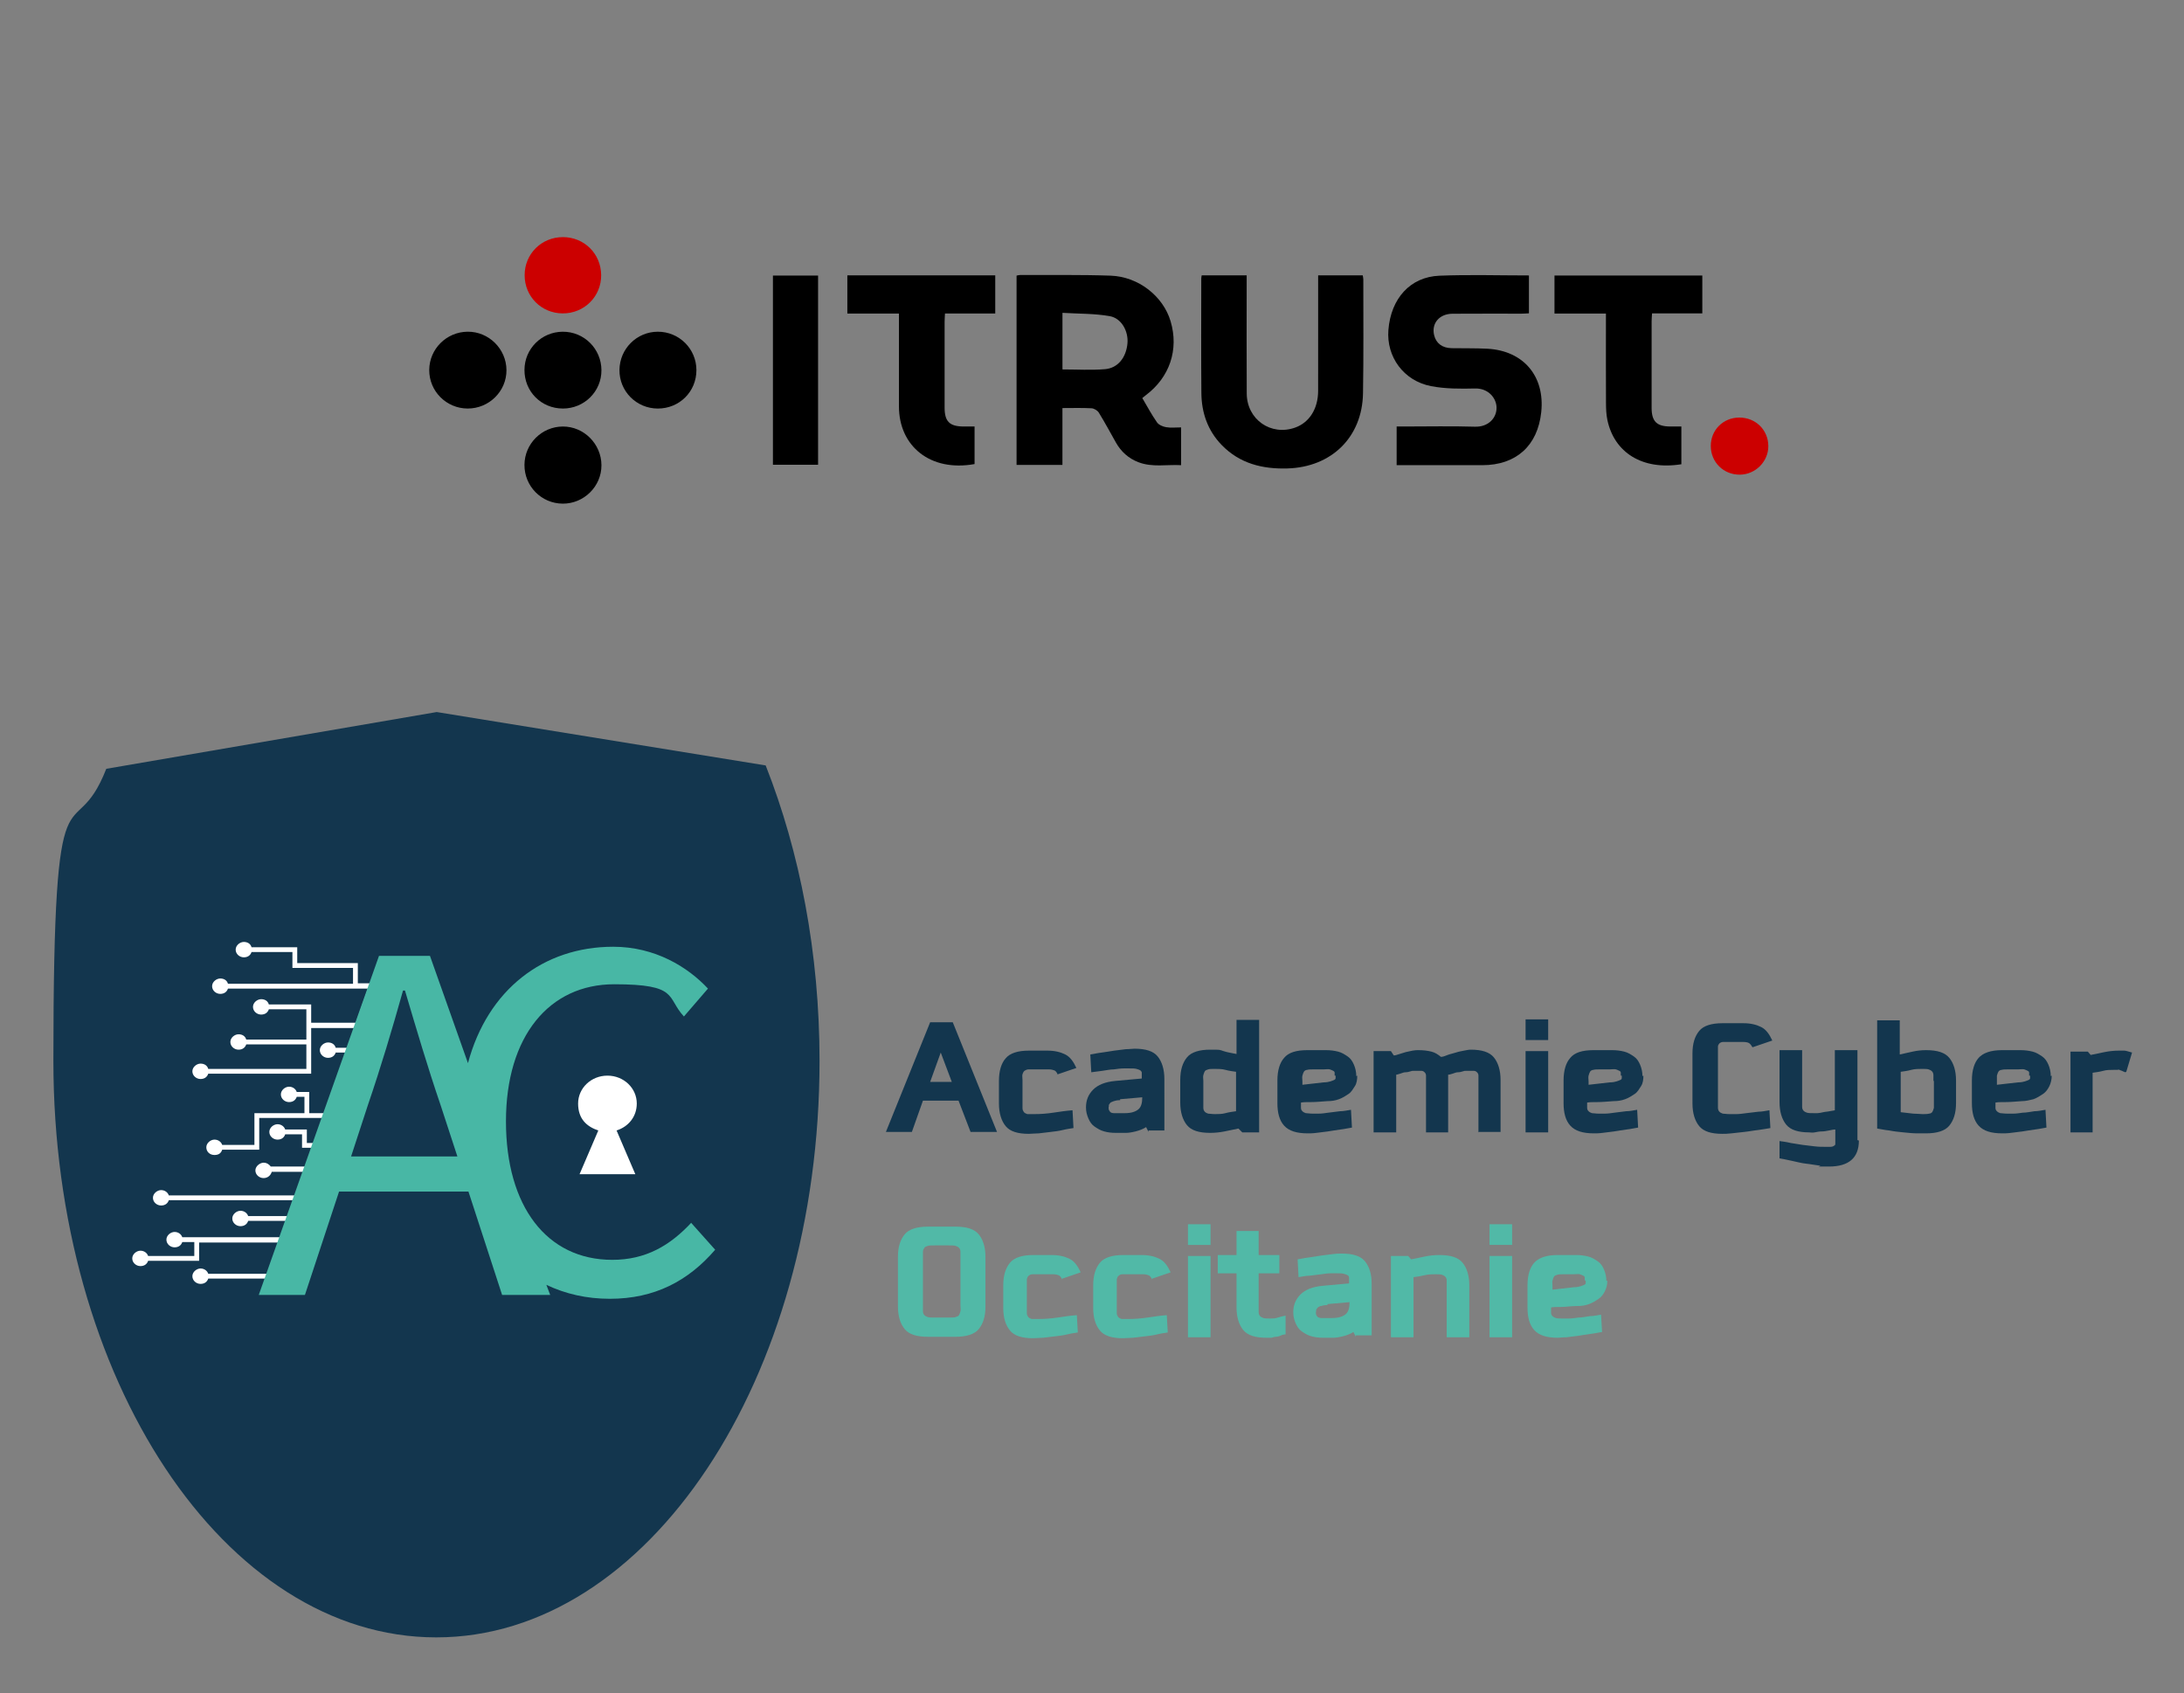 <?xml version="1.0" encoding="UTF-8" standalone="no"?>
<svg
   id="Logo_1"
   version="1.1"
   viewBox="0 0 454.1 352.1"
   sodipodi:docname="logo.svg"
   xml:space="preserve"
   inkscape:version="1.4 (e7c3feb100, 2024-10-09)"
   xmlns:inkscape="http://www.inkscape.org/namespaces/inkscape"
   xmlns:sodipodi="http://sodipodi.sourceforge.net/DTD/sodipodi-0.dtd"
   xmlns="http://www.w3.org/2000/svg"
   xmlns:svg="http://www.w3.org/2000/svg"><rect x="0" y="0" width="454.1" height="352.1" fill="#808080" stroke="none"/><sodipodi:namedview
     id="namedview26"
     pagecolor="#ffffff"
     bordercolor="#000000"
     borderopacity="0.25"
     inkscape:showpageshadow="2"
     inkscape:pageopacity="0.0"
     inkscape:pagecheckerboard="true"
     inkscape:deskcolor="#d1d1d1"
     inkscape:zoom="2.1301961"
     inkscape:cx="131.67802"
     inkscape:cy="167.35548"
     inkscape:window-width="1920"
     inkscape:window-height="1052"
     inkscape:window-x="0"
     inkscape:window-y="0"
     inkscape:window-maximized="1"
     inkscape:current-layer="g27" /><!-- Generator: Adobe Illustrator 29.2.0, SVG Export Plug-In . SVG Version: 2.1.0 Build 108)  --><defs
     id="defs1"><style
       id="style1">
      .st0 {
        fill: #13364e;
      }

      .st1 {
        fill: #51b9a7;
      }

      .st2 {
        fill: #fff;
      }

      .st3 {
        fill: #48b7a5;
      }
    </style><style
       id="style1-6">
      .cls-1, .cls-2, .cls-3 {
        stroke-width: 0px;
      }

      .cls-1 {
	fill: #fff;
      }

      .cls-2 {
        fill: #c00;
      }

      .cls-3 {
        fill: #c00;
      }
    </style></defs><g
     id="g27"
     inkscape:label="ACO"
     transform="translate(0,67.053)"><path
       class="st0"
       d="m 201.8,168.3 -2.5,-6.5 h -7.4 l -2.3,6.5 h -5.4 l 9.2,-22.8 h 4.7 l 9.2,22.8 h -5.4 z m -6.2,-16.5 -2.2,6.1 h 4.5 z"
       id="path1" /><path
       class="st0"
       d="m 219.9,156.3 c -0.2,-0.4 -0.4,-0.7 -0.7,-0.8 -0.3,-0.1 -0.6,-0.2 -1.1,-0.2 h -3 c -0.5,0 -0.9,0 -1.3,0 -0.3,0 -0.6,0.2 -0.8,0.3 -0.2,0.2 -0.3,0.4 -0.4,0.7 -0.1,0.3 0,0.7 0,1.2 v 4.6 c 0,0.5 0,0.9 0,1.3 0,0.4 0.2,0.6 0.3,0.8 0.2,0.2 0.4,0.3 0.7,0.4 0.3,0 0.8,0 1.4,0 1.4,0 2.7,-0.1 4,-0.3 1.3,-0.2 2.7,-0.4 4,-0.5 l 0.2,3.7 c -0.6,0.1 -1.4,0.2 -2.2,0.4 -0.8,0.2 -1.6,0.3 -2.5,0.4 -0.8,0.1 -1.7,0.2 -2.5,0.3 -0.8,0 -1.5,0.1 -2.1,0.1 -2.3,0 -3.9,-0.5 -4.8,-1.6 -0.9,-1.1 -1.4,-2.7 -1.4,-4.7 v -4.7 c 0,-2.1 0.5,-3.7 1.4,-4.7 0.9,-1.1 2.6,-1.6 4.8,-1.6 h 3.9 c 1.5,0 2.7,0.3 3.7,0.8 1,0.5 1.7,1.5 2.3,2.8 l -4.1,1.4 v 0 z"
       id="path2" /><path
       class="st0"
       d="m 238.8,168.3 -0.5,-1 c -0.6,0.4 -1.4,0.7 -2.2,0.9 -0.8,0.2 -1.5,0.3 -2,0.3 H 232 c -0.9,0 -1.7,-0.1 -2.4,-0.3 -0.8,-0.2 -1.4,-0.6 -2,-1 -0.6,-0.4 -1,-1 -1.3,-1.7 -0.3,-0.7 -0.5,-1.4 -0.5,-2.3 0,-1.5 0.5,-2.7 1.5,-3.7 1,-1 2.5,-1.6 4.6,-1.8 l 5.5,-0.5 v -0.6 c 0,-0.2 0,-0.4 0,-0.6 0,-0.2 -0.1,-0.3 -0.3,-0.5 -0.2,-0.1 -0.4,-0.2 -0.8,-0.3 -0.4,-0.1 -0.8,-0.1 -1.4,-0.1 -0.6,0 -0.7,0 -1.3,0 -0.6,0 -1.3,0.1 -2,0.2 -0.8,0 -1.6,0.2 -2.4,0.3 -0.8,0.1 -1.6,0.2 -2.3,0.3 l -0.2,-3.7 c 0.7,-0.1 1.5,-0.3 2.4,-0.4 0.9,-0.1 1.8,-0.3 2.6,-0.4 0.9,-0.1 1.7,-0.2 2.4,-0.3 0.8,0 1.3,-0.1 1.8,-0.1 2.3,0 3.9,0.5 4.8,1.6 0.9,1.1 1.4,2.7 1.4,4.7 V 168 h -3.3 z m -5.9,-6.6 c -0.6,0 -1,0.1 -1.3,0.2 -0.3,0.1 -0.5,0.2 -0.7,0.3 -0.1,0.1 -0.2,0.3 -0.3,0.4 -0.1,0.1 0,0.4 -0.1,0.6 0,0.2 0,0.4 0.1,0.6 0.1,0.2 0.2,0.3 0.3,0.4 0.1,0.1 0.4,0.2 0.7,0.2 0.3,0 0.7,0 1.3,0 h 1 c 1.3,0 2.2,-0.3 2.8,-0.8 0.6,-0.5 0.8,-1.4 0.8,-2.5 l -4.6,0.4 v 0 z"
       id="path3" /><path
       class="st0"
       d="m 258.2,168.3 -0.7,-0.7 c -1,0.2 -1.9,0.4 -2.9,0.6 -1,0.2 -2,0.3 -3,0.3 -2.3,0 -3.9,-0.5 -4.8,-1.6 -0.9,-1.1 -1.4,-2.7 -1.4,-4.7 v -4.7 c 0,-2.1 0.5,-3.6 1.4,-4.7 0.9,-1.1 2.6,-1.6 4.8,-1.6 2.2,0 1.9,0 2.8,0.3 0.9,0.3 1.8,0.4 2.7,0.6 V 145 h 4.7 v 23.4 h -3.5 z M 257,155.8 c -0.7,-0.1 -1.5,-0.2 -2.2,-0.4 -0.7,-0.2 -1.5,-0.2 -2.2,-0.2 -0.7,0 -1.1,0 -1.4,0.1 -0.3,0.1 -0.6,0.2 -0.7,0.4 -0.1,0.2 -0.2,0.4 -0.3,0.8 -0.1,0.4 0,0.7 0,1.2 v 4.4 c 0,0.5 0,0.9 0,1.2 0,0.3 0.1,0.6 0.3,0.8 0.2,0.2 0.4,0.3 0.7,0.4 0.3,0 0.8,0.1 1.4,0.1 0.6,0 1.5,0 2.2,-0.2 0.7,-0.2 1.5,-0.3 2.2,-0.4 v -8.2 z"
       id="path4" /><path
       class="st0"
       d="m 282.2,156.6 c 0,0.8 -0.1,1.6 -0.5,2.2 -0.4,0.6 -0.7,1.2 -1.3,1.6 -0.6,0.4 -1.2,0.8 -2,1.1 -0.8,0.3 -1.6,0.4 -2.4,0.4 -1.3,0.1 -2.5,0.2 -3.4,0.2 -0.9,0 -1.6,0 -2.1,0.1 0,0.4 0,0.8 0,1.1 0,0.3 0.1,0.5 0.3,0.7 0.2,0.2 0.4,0.3 0.7,0.4 0.3,0 0.8,0.1 1.4,0.1 0.6,0 0.7,0 1.3,0 0.6,0 1.3,-0.1 2,-0.2 0.7,-0.1 1.6,-0.2 2.4,-0.3 0.8,0 1.6,-0.2 2.3,-0.3 l 0.2,3.7 c -0.7,0.1 -1.5,0.3 -2.4,0.4 -0.9,0.1 -1.8,0.3 -2.6,0.4 -0.9,0.1 -1.7,0.2 -2.4,0.3 -0.7,0.1 -1.4,0.1 -1.8,0.1 -2.3,0 -3.9,-0.5 -4.9,-1.6 -1,-1.1 -1.4,-2.7 -1.4,-4.7 v -4.7 c 0,-2.1 0.5,-3.7 1.4,-4.7 0.9,-1.1 2.5,-1.6 4.8,-1.6 h 3.9 c 0.9,0 1.7,0.1 2.5,0.3 0.8,0.2 1.4,0.6 2,1 0.6,0.4 1,1 1.3,1.7 0.3,0.7 0.5,1.5 0.5,2.4 v 0 z m -4.7,0 c 0,-0.2 0,-0.4 0,-0.6 0,-0.2 -0.1,-0.3 -0.3,-0.4 -0.2,-0.1 -0.4,-0.2 -0.7,-0.3 -0.3,-0.1 -0.8,0 -1.3,0 h -2 c -0.6,0 -1.1,0 -1.4,0.1 -0.3,0 -0.6,0.2 -0.7,0.4 -0.1,0.2 -0.2,0.4 -0.3,0.8 -0.1,0.4 0,0.7 0,1.2 v 0.7 l 4.4,-0.5 c 0.6,0 1.1,-0.1 1.4,-0.2 0.3,-0.1 0.6,-0.2 0.8,-0.3 0.2,-0.1 0.3,-0.2 0.3,-0.4 0,-0.1 0,-0.3 0,-0.5 v 0 z"
       id="path5" /><path
       class="st0"
       d="m 307.4,168.4 v -10.7 c 0,-0.4 0,-0.8 0,-1.1 0,-0.3 -0.1,-0.5 -0.3,-0.7 -0.2,-0.2 -0.4,-0.3 -0.7,-0.3 -0.3,0 -0.8,0 -1.4,0 -0.6,0 -0.5,0 -0.8,0.1 -0.3,0.1 -0.7,0.2 -1.1,0.2 -0.4,0 -0.7,0.2 -1.1,0.3 -0.4,0.1 -0.6,0.2 -0.9,0.2 v 12 h -4.6 v -10.7 c 0,-0.4 0,-0.8 0,-1.1 0,-0.3 -0.1,-0.5 -0.3,-0.7 -0.2,-0.2 -0.4,-0.3 -0.7,-0.3 -0.3,0 -0.8,0 -1.4,0 -0.6,0 -0.5,0 -0.8,0.1 -0.3,0.1 -0.7,0.2 -1.1,0.2 -0.4,0 -0.7,0.2 -1.1,0.3 -0.4,0.1 -0.6,0.2 -0.8,0.2 v 12 h -4.7 v -16.9 h 3.6 l 0.6,0.9 c 0.4,0 0.8,-0.2 1.2,-0.3 0.4,-0.1 0.9,-0.3 1.3,-0.4 0.4,-0.1 0.9,-0.2 1.4,-0.3 0.5,-0.1 0.9,-0.1 1.2,-0.1 1,0 1.9,0.1 2.7,0.3 0.8,0.2 1.4,0.6 2,1.1 0.4,0 0.9,-0.2 1.4,-0.4 0.5,-0.2 1.1,-0.3 1.7,-0.5 0.6,-0.2 1.2,-0.3 1.7,-0.4 0.5,-0.1 1,-0.2 1.4,-0.2 2.3,0 3.9,0.5 4.8,1.6 0.9,1.1 1.4,2.7 1.4,4.7 v 10.8 h -4.7 z"
       id="path6" /><path
       class="st0"
       d="m 321.8,149.2 h -4.6 v -4.3 h 4.7 v 4.3 z m -4.6,19.2 v -16.9 h 4.7 v 16.9 z"
       id="path7" /><path
       class="st0"
       d="m 341.7,156.6 c 0,0.8 -0.1,1.6 -0.5,2.2 -0.4,0.6 -0.7,1.2 -1.3,1.6 -0.6,0.4 -1.2,0.8 -2,1.1 -0.8,0.3 -1.6,0.4 -2.4,0.4 -1.3,0.1 -2.5,0.2 -3.4,0.2 -0.9,0 -1.6,0 -2.1,0.1 0,0.4 0,0.8 0,1.1 0,0.3 0.1,0.5 0.3,0.7 0.2,0.2 0.4,0.3 0.7,0.4 0.3,0 0.8,0.1 1.4,0.1 0.6,0 0.7,0 1.3,0 0.6,0 1.3,-0.1 2,-0.2 0.7,-0.1 1.6,-0.2 2.4,-0.3 0.8,0 1.6,-0.2 2.3,-0.3 l 0.2,3.7 c -0.7,0.1 -1.5,0.3 -2.4,0.4 -0.9,0.1 -1.8,0.3 -2.6,0.4 -0.9,0.1 -1.7,0.2 -2.4,0.3 -0.7,0.1 -1.4,0.1 -1.8,0.1 -2.3,0 -3.9,-0.5 -4.9,-1.6 -1,-1.1 -1.4,-2.7 -1.4,-4.7 v -4.7 c 0,-2.1 0.5,-3.7 1.4,-4.7 0.9,-1.1 2.5,-1.6 4.8,-1.6 h 3.9 c 0.9,0 1.7,0.1 2.5,0.3 0.8,0.2 1.4,0.6 2,1 0.6,0.4 1,1 1.3,1.7 0.3,0.7 0.5,1.5 0.5,2.4 v 0 z m -4.7,0 c 0,-0.2 0,-0.4 0,-0.6 0,-0.2 -0.1,-0.3 -0.3,-0.4 -0.2,-0.1 -0.4,-0.2 -0.7,-0.3 -0.3,-0.1 -0.8,0 -1.3,0 h -2 c -0.6,0 -1.1,0 -1.4,0.1 -0.3,0 -0.6,0.2 -0.7,0.4 -0.1,0.2 -0.2,0.4 -0.3,0.8 -0.1,0.4 0,0.7 0,1.2 v 0.7 l 4.4,-0.5 c 0.6,0 1.1,-0.1 1.4,-0.2 0.3,-0.1 0.6,-0.2 0.8,-0.3 0.2,-0.1 0.3,-0.2 0.3,-0.4 0,-0.1 0,-0.3 0,-0.5 v 0 z"
       id="path8" /><path
       class="st0"
       d="m 364.3,150.6 c -0.2,-0.4 -0.5,-0.7 -0.7,-0.8 -0.2,-0.1 -0.6,-0.2 -1.1,-0.2 h -3 c -0.6,0 -1,0 -1.3,0 -0.3,0 -0.6,0.2 -0.7,0.3 -0.1,0.1 -0.3,0.4 -0.3,0.6 0,0.2 0,0.6 0,0.9 v 10.7 c 0,0.5 0,0.9 0,1.2 0,0.3 0.1,0.6 0.3,0.8 0.2,0.2 0.4,0.3 0.7,0.4 0.3,0 0.8,0.1 1.4,0.1 0.6,0 0.7,0 1.4,0 0.6,0 1.4,-0.1 2.1,-0.2 0.7,-0.1 1.6,-0.2 2.5,-0.3 0.8,0 1.6,-0.2 2.3,-0.3 l 0.2,3.7 c -0.7,0.1 -1.6,0.3 -2.5,0.4 -1,0.1 -1.9,0.3 -2.9,0.4 -1,0.1 -1.9,0.2 -2.7,0.3 -0.8,0.1 -1.4,0.1 -1.9,0.1 -2.3,0 -3.9,-0.5 -4.8,-1.6 -0.9,-1.1 -1.4,-2.7 -1.4,-4.7 V 152 c 0,-2.1 0.5,-3.6 1.4,-4.7 0.9,-1.1 2.6,-1.6 4.8,-1.6 h 4.4 c 1.5,0 2.7,0.3 3.7,0.8 1,0.5 1.7,1.5 2.3,2.8 l -4.1,1.4 v 0 z"
       id="path9" /><path
       class="st0"
       d="m 386.5,170.1 c 0,3.6 -2.1,5.4 -6.2,5.4 -4.1,0 -1.1,0 -2,-0.2 -0.9,-0.1 -1.8,-0.3 -2.8,-0.4 -1,-0.1 -2,-0.4 -3,-0.6 -1,-0.2 -1.8,-0.4 -2.5,-0.5 v -3.6 c 0.7,0.1 1.5,0.2 2.3,0.4 0.8,0.1 1.7,0.3 2.5,0.4 0.8,0.1 1.7,0.2 2.5,0.3 0.8,0.1 1.5,0.1 2,0.1 0.5,0 1,0 1.3,0 0.3,0 0.6,-0.1 0.7,-0.2 0.2,-0.1 0.3,-0.2 0.3,-0.4 0,-0.2 0,-0.3 0,-0.5 v -2.5 c -0.4,0 -0.8,0.1 -1.3,0.2 -0.5,0.1 -1,0.2 -1.5,0.2 -0.5,0 -1,0.1 -1.5,0.2 -0.5,0.1 -0.9,0 -1.1,0 -2.3,0 -3.9,-0.5 -4.8,-1.6 -0.9,-1.1 -1.4,-2.7 -1.4,-4.7 v -10.8 h 4.7 v 10.6 c 0,0.5 0,0.9 0,1.2 0,0.3 0.1,0.6 0.3,0.8 0.2,0.2 0.4,0.3 0.7,0.4 0.3,0.1 0.8,0.1 1.4,0.1 0.6,0 0.5,0 0.8,0 0.3,0 0.8,-0.1 1.2,-0.2 0.4,-0.1 0.9,-0.1 1.3,-0.2 0.4,-0.1 0.8,-0.1 1.1,-0.2 v -12.5 h 4.7 v 18.7 0 z"
       id="path10" /><path
       class="st0"
       d="m 405.3,167 c -0.9,1.1 -2.6,1.6 -4.8,1.6 -2.2,0 -1,0 -1.9,0 -0.8,0 -1.8,-0.1 -2.8,-0.2 -1,-0.1 -2,-0.2 -3,-0.4 -1,-0.1 -1.8,-0.3 -2.5,-0.4 v -22.5 h 4.7 v 7.1 c 0.9,-0.2 1.8,-0.4 2.7,-0.6 0.9,-0.2 1.8,-0.3 2.8,-0.3 2.3,0 3.9,0.5 4.8,1.6 0.9,1.1 1.4,2.7 1.4,4.7 v 4.7 c 0,2.1 -0.5,3.6 -1.4,4.7 z m -3.3,-9.3 c 0,-0.5 0,-0.9 0,-1.2 0,-0.3 -0.1,-0.6 -0.3,-0.8 -0.2,-0.2 -0.4,-0.3 -0.7,-0.4 -0.3,-0.1 -0.8,-0.1 -1.4,-0.1 -0.6,0 -1.5,0 -2.2,0.2 -0.7,0.2 -1.5,0.3 -2.2,0.4 v 8.4 c 0.9,0.1 1.8,0.2 2.6,0.3 0.8,0 1.5,0.1 1.9,0.1 0.4,0 1.1,0 1.4,-0.1 0.3,0 0.6,-0.2 0.7,-0.4 0.1,-0.2 0.2,-0.4 0.3,-0.8 0,-0.3 0,-0.7 0,-1.2 v -4.4 0 z"
       id="path11" /><path
       class="st0"
       d="m 426.6,156.6 c 0,0.8 -0.2,1.6 -0.5,2.2 -0.3,0.6 -0.7,1.2 -1.3,1.6 -0.6,0.4 -1.2,0.8 -2,1.1 -0.8,0.2 -1.6,0.4 -2.4,0.4 -1.3,0.1 -2.5,0.2 -3.4,0.2 -0.9,0 -1.6,0 -2.1,0.1 0,0.4 0,0.8 0,1.1 0,0.3 0.1,0.5 0.3,0.7 0.2,0.2 0.4,0.3 0.7,0.4 0.3,0 0.8,0.1 1.4,0.1 0.6,0 0.7,0 1.3,0 0.6,0 1.3,-0.1 2,-0.2 0.8,0 1.6,-0.2 2.4,-0.3 0.8,0 1.6,-0.2 2.3,-0.3 l 0.2,3.7 c -0.7,0.1 -1.5,0.3 -2.4,0.4 -0.9,0.1 -1.8,0.3 -2.6,0.4 -0.9,0.1 -1.7,0.2 -2.4,0.3 -0.7,0.1 -1.4,0.1 -1.8,0.1 -2.3,0 -3.9,-0.5 -4.9,-1.6 -1,-1.1 -1.4,-2.7 -1.4,-4.7 v -4.7 c 0,-2.1 0.5,-3.7 1.4,-4.7 0.9,-1 2.5,-1.6 4.8,-1.6 h 3.9 c 0.9,0 1.7,0.1 2.5,0.3 0.8,0.2 1.4,0.6 2,1 0.6,0.4 1,1 1.3,1.7 0.3,0.7 0.5,1.5 0.5,2.4 v 0 z m -4.7,0 c 0,-0.2 0,-0.4 0,-0.6 0,-0.2 -0.1,-0.3 -0.3,-0.4 -0.2,-0.1 -0.4,-0.2 -0.7,-0.3 -0.3,-0.1 -0.8,0 -1.3,0 h -2 c -0.6,0 -1.1,0 -1.4,0.1 -0.3,0 -0.6,0.2 -0.7,0.4 -0.1,0.2 -0.2,0.4 -0.3,0.8 0,0.3 0,0.7 0,1.2 v 0.7 l 4.4,-0.5 c 0.6,0 1.1,-0.1 1.4,-0.2 0.3,-0.1 0.6,-0.2 0.8,-0.3 0.2,-0.1 0.3,-0.2 0.3,-0.4 0,-0.1 0,-0.3 0,-0.5 v 0 z"
       id="path12" /><path
       class="st0"
       d="m 441.9,155.9 c -0.3,-0.1 -0.5,-0.2 -0.7,-0.3 -0.2,-0.1 -0.4,-0.1 -0.5,-0.2 -0.1,-0.1 -0.4,0 -0.5,0 -0.2,0 -0.4,0 -0.7,0 -0.7,0 -1.5,0 -2.2,0.2 -0.7,0.2 -1.5,0.3 -2.2,0.4 v 12.4 h -4.6 v -16.8 h 3.6 l 0.6,0.7 c 1,-0.2 1.9,-0.4 2.9,-0.6 1,-0.2 2,-0.3 3,-0.3 1,0 0.8,0 1.1,0 0.3,0 0.9,0.2 1.6,0.4 l -1.2,4 v 0 z"
       id="path13" /><path
       class="st1"
       d="m 203.5,209.3 c -0.9,1.1 -2.6,1.6 -4.8,1.6 h -5.8 c -2.3,0 -3.9,-0.5 -4.8,-1.6 -0.9,-1.1 -1.4,-2.7 -1.4,-4.7 v -10.3 c 0,-2.1 0.5,-3.6 1.4,-4.7 0.9,-1.1 2.6,-1.6 4.8,-1.6 h 5.8 c 2.3,0 3.9,0.5 4.8,1.6 0.9,1.1 1.4,2.7 1.4,4.7 v 10.3 c 0,2.1 -0.5,3.6 -1.4,4.7 z m -3.8,-14.9 c 0,-0.5 0,-0.9 0,-1.2 0,-0.3 -0.1,-0.6 -0.3,-0.8 -0.2,-0.2 -0.4,-0.3 -0.7,-0.4 -0.3,-0.1 -0.8,-0.1 -1.4,-0.1 h -3 c -0.6,0 -1.1,0 -1.4,0.1 -0.3,0.1 -0.6,0.2 -0.7,0.4 -0.1,0.2 -0.3,0.4 -0.3,0.8 0,0.4 0,0.7 0,1.2 v 10 c 0,0.5 0,0.9 0,1.2 0,0.3 0.1,0.6 0.3,0.8 0.2,0.2 0.4,0.3 0.7,0.4 0.3,0.1 0.8,0.1 1.4,0.1 h 3 c 0.6,0 1.1,0 1.4,-0.1 0.3,-0.1 0.6,-0.2 0.7,-0.4 0.1,-0.2 0.2,-0.4 0.3,-0.8 0.1,-0.4 0,-0.7 0,-1.2 z"
       id="path14" /><path
       class="st1"
       d="m 220.8,198.9 c -0.2,-0.4 -0.4,-0.7 -0.7,-0.8 -0.3,-0.1 -0.6,-0.2 -1.1,-0.2 h -3 c -0.5,0 -0.9,0 -1.3,0 -0.3,0 -0.6,0.1 -0.8,0.3 -0.2,0.1 -0.3,0.4 -0.4,0.7 0,0.3 0,0.7 0,1.2 v 4.6 c 0,0.5 0,0.9 0,1.3 0,0.4 0.2,0.6 0.3,0.8 0.2,0.2 0.4,0.3 0.7,0.4 0.3,0 0.8,0 1.4,0 1.4,0 2.7,-0.1 4,-0.3 1.3,-0.2 2.7,-0.4 4,-0.5 l 0.2,3.6 c -0.6,0.1 -1.4,0.2 -2.2,0.4 -0.8,0.2 -1.6,0.3 -2.5,0.4 -0.8,0.1 -1.7,0.2 -2.5,0.3 -0.8,0 -1.5,0.1 -2.1,0.1 -2.3,0 -3.9,-0.5 -4.8,-1.6 -0.9,-1.1 -1.4,-2.6 -1.4,-4.7 v -4.7 c 0,-2.1 0.5,-3.6 1.4,-4.7 0.9,-1.1 2.6,-1.6 4.8,-1.6 h 3.9 c 1.5,0 2.7,0.3 3.7,0.8 1,0.5 1.7,1.5 2.3,2.8 l -4.1,1.4 v 0 z"
       id="path15" /><path
       class="st1"
       d="m 239.5,198.9 c -0.2,-0.4 -0.4,-0.7 -0.7,-0.8 -0.3,-0.1 -0.6,-0.2 -1.1,-0.2 h -3 c -0.5,0 -0.9,0 -1.3,0 -0.3,0 -0.6,0.1 -0.8,0.3 -0.2,0.1 -0.3,0.4 -0.4,0.7 0,0.3 0,0.7 0,1.2 v 4.6 c 0,0.5 0,0.9 0,1.3 0,0.4 0.2,0.6 0.3,0.8 0.2,0.2 0.4,0.3 0.7,0.4 0.3,0 0.8,0 1.4,0 1.4,0 2.7,-0.1 4,-0.3 1.3,-0.2 2.7,-0.4 4,-0.5 l 0.2,3.6 c -0.6,0.1 -1.4,0.2 -2.2,0.4 -0.8,0.2 -1.6,0.3 -2.5,0.4 -0.8,0.1 -1.7,0.2 -2.5,0.3 -0.8,0 -1.5,0.1 -2.1,0.1 -2.3,0 -3.9,-0.5 -4.8,-1.6 -0.9,-1.1 -1.4,-2.6 -1.4,-4.7 v -4.7 c 0,-2.1 0.5,-3.6 1.4,-4.7 0.9,-1.1 2.6,-1.6 4.8,-1.6 h 3.9 c 1.5,0 2.7,0.3 3.7,0.8 1,0.5 1.7,1.5 2.3,2.8 l -4.1,1.4 v 0 z"
       id="path16" /><path
       class="st1"
       d="M 251.6,191.8 H 247 v -4.3 h 4.7 v 4.3 0 z M 247,211 v -16.9 h 4.7 V 211 Z"
       id="path17" /><path
       class="st1"
       d="m 266.2,210.7 c -0.3,0.1 -0.6,0.2 -0.9,0.2 -0.3,0 -0.6,0.1 -0.9,0.2 -0.3,0 -0.7,0 -1.1,0 -2.3,0 -3.9,-0.5 -4.8,-1.6 -0.9,-1.1 -1.4,-2.7 -1.4,-4.7 v -7.1 h -3.9 v -3.8 h 3.9 v -5 h 4.6 v 5 h 4.3 v 3.8 h -4.3 v 6.9 c 0,0.5 0,0.9 0,1.2 0,0.3 0.1,0.6 0.3,0.8 0.2,0.2 0.4,0.3 0.7,0.4 0.3,0.1 0.8,0.1 1.4,0.1 0.6,0 1,0 1.6,-0.2 0.6,-0.2 1.1,-0.3 1.6,-0.4 v 3.9 c -0.5,0 -0.9,0.2 -1.2,0.3 v 0 z"
       id="path18" /><path
       class="st1"
       d="m 281.9,210.9 -0.5,-1 c -0.6,0.4 -1.4,0.7 -2.2,0.9 -0.8,0.2 -1.5,0.3 -2,0.3 h -2.1 c -0.9,0 -1.7,-0.1 -2.4,-0.3 -0.8,-0.2 -1.4,-0.6 -2,-1 -0.6,-0.4 -1,-1 -1.3,-1.7 -0.3,-0.7 -0.5,-1.4 -0.5,-2.3 0,-1.5 0.5,-2.7 1.5,-3.7 1,-1 2.5,-1.6 4.6,-1.8 l 5.5,-0.5 v -0.6 c 0,-0.2 0,-0.4 0,-0.6 0,-0.2 -0.1,-0.4 -0.3,-0.5 -0.2,-0.1 -0.4,-0.2 -0.8,-0.3 -0.4,-0.1 -0.8,-0.1 -1.4,-0.1 -0.6,0 -0.7,0 -1.3,0 -0.6,0 -1.3,0.1 -2,0.2 -0.7,0.1 -1.6,0.2 -2.4,0.3 -0.8,0 -1.6,0.2 -2.3,0.3 l -0.2,-3.7 c 0.7,-0.1 1.5,-0.3 2.4,-0.4 0.9,-0.1 1.8,-0.3 2.6,-0.4 0.9,-0.1 1.7,-0.2 2.4,-0.3 0.7,-0.1 1.4,-0.1 1.8,-0.1 2.3,0 3.9,0.5 4.8,1.6 0.9,1.1 1.4,2.6 1.4,4.7 v 10.7 h -3.3 z m -5.9,-6.6 c -0.6,0 -1,0.1 -1.3,0.2 -0.3,0 -0.5,0.2 -0.7,0.3 -0.1,0.1 -0.2,0.3 -0.3,0.4 -0.1,0.1 0,0.4 -0.1,0.6 0,0.2 0,0.4 0.1,0.6 0.1,0.2 0.2,0.3 0.3,0.4 0.2,0.1 0.4,0.2 0.7,0.2 0.3,0 0.7,0 1.3,0 h 1 c 1.3,0 2.2,-0.3 2.8,-0.8 0.6,-0.5 0.8,-1.4 0.8,-2.5 l -4.6,0.4 v 0 z"
       id="path19" /><path
       class="st1"
       d="m 300.8,211 v -10.6 c 0,-0.5 0,-0.9 0,-1.2 0,-0.3 -0.1,-0.6 -0.3,-0.8 -0.2,-0.2 -0.4,-0.3 -0.7,-0.4 -0.3,-0.1 -0.8,-0.1 -1.4,-0.1 -0.6,0 -1.4,0 -2.2,0.2 -0.8,0.2 -1.5,0.3 -2.3,0.4 V 211 h -4.7 v -16.9 h 3.6 l 0.6,0.7 c 1,-0.2 1.9,-0.4 2.9,-0.6 1,-0.2 2,-0.3 3,-0.3 2.3,0 3.9,0.5 4.8,1.6 0.9,1.1 1.4,2.7 1.4,4.7 V 211 Z"
       id="path20" /><path
       class="st1"
       d="m 314.3,191.8 h -4.6 v -4.3 h 4.7 v 4.3 z m -4.6,19.2 v -16.9 h 4.7 V 211 Z"
       id="path21" /><path
       class="st1"
       d="m 334.2,199.2 c 0,0.9 -0.2,1.6 -0.5,2.2 -0.3,0.6 -0.7,1.2 -1.3,1.6 -0.6,0.4 -1.2,0.8 -2,1.1 -0.8,0.3 -1.6,0.4 -2.4,0.4 -1.3,0 -2.5,0.2 -3.4,0.2 -0.9,0 -1.6,0 -2.1,0.1 0,0.4 0,0.8 0,1.1 0,0.3 0.1,0.5 0.3,0.7 0.2,0.2 0.4,0.3 0.7,0.4 0.3,0.1 0.8,0.1 1.4,0.1 0.6,0 0.7,0 1.3,0 0.6,0 1.3,-0.1 2,-0.2 0.8,0 1.6,-0.2 2.4,-0.3 0.8,0 1.6,-0.2 2.3,-0.3 l 0.2,3.6 c -0.7,0.1 -1.5,0.3 -2.4,0.4 -0.9,0.1 -1.8,0.3 -2.6,0.4 -0.8,0.1 -1.7,0.2 -2.4,0.3 -0.8,0 -1.4,0.1 -1.8,0.1 -2.3,0 -3.9,-0.5 -4.9,-1.6 -1,-1.1 -1.4,-2.7 -1.4,-4.7 v -4.6 c 0,-2.1 0.5,-3.7 1.4,-4.7 0.9,-1 2.5,-1.6 4.8,-1.6 h 3.9 c 0.9,0 1.7,0.1 2.5,0.3 0.8,0.2 1.4,0.6 2,1 0.6,0.4 1,1 1.3,1.7 0.3,0.7 0.5,1.5 0.5,2.4 v 0 z m -4.7,0 c 0,-0.2 0,-0.4 0,-0.6 0,-0.2 -0.1,-0.3 -0.3,-0.4 -0.2,-0.1 -0.4,-0.2 -0.7,-0.3 -0.3,-0.1 -0.8,0 -1.3,0 h -2 c -0.6,0 -1.1,0 -1.4,0.1 -0.3,0.1 -0.6,0.2 -0.7,0.4 -0.1,0.2 -0.2,0.4 -0.3,0.8 -0.1,0.4 0,0.7 0,1.2 v 0.7 l 4.4,-0.5 c 0.6,0 1.1,-0.1 1.4,-0.2 0.3,-0.1 0.6,-0.2 0.8,-0.3 0.2,-0.1 0.3,-0.2 0.3,-0.4 0,-0.1 0,-0.3 0,-0.5 v 0 z"
       id="path22" /><path
       class="st0"
       d="m 170.4,153.5 c 0,66.2 -35.7,119.9 -79.7,119.9 -44,0 -79.6,-53.7 -79.6,-119.9 0,-66.2 4,-42.9 11,-60.7 L 90.8,81 159.2,92.1 c 7.1,18 11.2,39 11.2,61.4 z"
       id="path23" /><path
       class="st2"
       d="m 132.4,162.4 c 0,-3.2 -2.7,-5.8 -6.1,-5.8 -3.4,0 -6.1,2.6 -6.1,5.8 0,3.2 1.8,4.8 4.2,5.6 l -3.9,9.1 h 11.6 l -3.9,-9.1 c 2.5,-0.8 4.2,-2.9 4.2,-5.6 z"
       id="path24" /><path
       class="st2"
       d="m 77,137.4 h -2.6 v -3.3 0 -0.9 H 61.8 v -3.3 h -9.5 c -0.2,-0.7 -0.8,-1.1 -1.6,-1.1 -0.8,0 -1.7,0.7 -1.7,1.6 0,0.9 0.8,1.6 1.7,1.6 0.9,0 1.4,-0.5 1.6,-1.1 h 8.5 v 3.3 h 12.6 v 3.3 h -26 c -0.2,-0.7 -0.8,-1.1 -1.6,-1.1 -0.8,0 -1.7,0.7 -1.7,1.6 0,0.9 0.8,1.6 1.7,1.6 0.9,0 1.4,-0.5 1.6,-1.1 h 29.1 l -2.5,7.1 h -9.3 v -3.8 h -8.8 c -0.2,-0.7 -0.8,-1.1 -1.6,-1.1 -0.8,0 -1.7,0.7 -1.7,1.6 0,0.9 0.8,1.6 1.7,1.6 0.9,0 1.4,-0.5 1.6,-1.1 h 7.8 v 6.3 H 51.2 C 51,148.4 50.4,148 49.6,148 c -0.8,0 -1.7,0.7 -1.7,1.6 0,0.9 0.8,1.6 1.7,1.6 0.9,0 1.4,-0.5 1.6,-1.1 h 12.5 v 5.1 H 43.3 c -0.2,-0.7 -0.8,-1.1 -1.6,-1.1 -0.8,0 -1.7,0.7 -1.7,1.6 0,0.9 0.8,1.6 1.7,1.6 0.9,0 1.4,-0.5 1.6,-1.1 h 21.4 v -9.5 h 9 l -1.5,4.1 h -2.4 c -0.2,-0.7 -0.8,-1.1 -1.6,-1.1 -0.8,0 -1.7,0.7 -1.7,1.6 0,0.9 0.8,1.6 1.7,1.6 0.9,0 1.4,-0.5 1.6,-1.1 h 2.1 l -4.5,12.6 H 64.3 V 160 h -2.6 c -0.2,-0.6 -0.8,-1.1 -1.6,-1.1 -0.8,0 -1.7,0.7 -1.7,1.6 0,0.9 0.8,1.6 1.7,1.6 0.9,0 1.4,-0.5 1.6,-1.1 h 1.6 v 3.4 H 52.9 v 6.6 h -6.7 c -0.2,-0.6 -0.8,-1.1 -1.6,-1.1 -0.8,0 -1.7,0.7 -1.7,1.6 0,0.9 0.7,1.6 1.7,1.6 1,0 1.4,-0.5 1.6,-1.1 h 7.7 v -6.6 h 13.2 l -1.8,5.2 h -1.5 v -2.8 h -4.5 c -0.2,-0.6 -0.8,-1.1 -1.6,-1.1 -0.8,0 -1.7,0.7 -1.7,1.6 0,0.9 0.8,1.6 1.7,1.6 0.9,0 1.4,-0.5 1.6,-1.1 h 3.5 v 2.8 H 65 l -1.4,3.9 h -7.3 c -0.3,-0.4 -0.8,-0.8 -1.5,-0.8 -0.7,0 -1.7,0.7 -1.7,1.6 0,0.9 0.8,1.6 1.7,1.6 0.9,0 1.5,-0.6 1.7,-1.3 h 6.8 l -1.7,4.9 H 35.1 c -0.2,-0.6 -0.8,-1.1 -1.6,-1.1 -0.8,0 -1.7,0.7 -1.7,1.6 0,0.9 0.8,1.6 1.7,1.6 0.9,0 1.4,-0.5 1.6,-1.1 h 26.2 l -1.2,3.3 h -8.5 c -0.2,-0.6 -0.8,-1.1 -1.6,-1.1 -0.8,0 -1.7,0.7 -1.7,1.6 0,0.9 0.8,1.6 1.7,1.6 0.9,0 1.4,-0.5 1.6,-1.1 h 8.2 l -1.2,3.4 H 37.9 c -0.2,-0.6 -0.8,-1.1 -1.6,-1.1 -0.8,0 -1.7,0.7 -1.7,1.6 0,0.9 0.8,1.6 1.7,1.6 0.9,0 1.4,-0.5 1.6,-1.1 h 2.5 v 2.9 H 30.8 C 30.6,193.5 30,193 29.2,193 c -0.8,0 -1.7,0.7 -1.7,1.6 0,0.9 0.8,1.6 1.7,1.6 0.9,0 1.4,-0.5 1.6,-1.1 h 10.6 v -3.8 h 16.9 c 0,0 -2.3,6.5 -2.3,6.5 H 43.3 c -0.2,-0.6 -0.8,-1.1 -1.6,-1.1 -0.8,0 -1.7,0.7 -1.7,1.6 0,0.9 0.8,1.6 1.7,1.6 0.9,0 1.4,-0.5 1.6,-1.1 h 12.9 l 21.2,-60.7 v 0 z"
       id="path25" /><path
       class="st3"
       d="m 143.9,187 c -4.6,5 -9.7,7.9 -16.6,7.9 -13.6,0 -22.1,-11.1 -22.1,-28.8 0,-17.7 9,-28.5 22.5,-28.5 13.5,0 10.8,2.7 14.5,6.7 l 5,-5.8 c -4.2,-4.5 -11,-8.7 -19.7,-8.7 -14.5,0 -26.1,8.9 -30.2,24.2 L 89.4,131.7 H 78.8 l -25,70.5 h 9.6 l 7.1,-21.5 h 26.9 l 7,21.5 h 10 l -0.8,-2.1 c 4,1.9 8.4,2.9 13.2,2.9 9.3,0 16.3,-3.7 21.9,-10.2 l -5,-5.6 v 0 z M 73,173.4 76.5,162.7 c 2.7,-7.9 5,-15.6 7.3,-23.8 h 0.4 c 2.4,8.1 4.7,15.9 7.4,23.8 l 3.5,10.7 H 72.9 v 0 z"
       id="path26" /></g><g
     id="g26"
     transform="matrix(0.216,0,0,0.216,80.824,27.097)"
     inkscape:label="itrust"><path
       class="cls-1"
       d="M 648.51,322.1 H 604.36 V 139.86 c 1.18,-0.21 2.24,-0.57 3.3,-0.57 29.06,0.12 58.15,-0.38 87.19,0.62 26.83,0.92 50.58,19.75 57.76,43.83 8.14,27.29 -0.83,54.04 -23.91,71.3 -1.05,0.78 -2.03,1.64 -3.32,2.69 4.72,7.95 8.98,15.99 14.16,23.4 1.71,2.45 5.62,4.1 8.78,4.64 4.51,0.78 9.25,0.2 14.41,0.2 v 36.36 c -13.73,-0.78 -27.67,2.31 -41.15,-2.88 -9.43,-3.63 -16.6,-10.06 -21.58,-18.88 -5.45,-9.64 -10.67,-19.42 -16.48,-28.83 -1.3,-2.1 -4.58,-4.05 -7.05,-4.18 -9.03,-0.5 -18.11,-0.2 -27.96,-0.2 v 54.72 z m 0.03,-91.93 c 14.05,0 27.59,0.87 40.96,-0.25 12.49,-1.05 20.41,-11.29 21.61,-24.9 1.02,-11.55 -5.68,-24.13 -17.07,-26.14 -14.78,-2.61 -30.09,-2.25 -45.5,-3.19 z"
       id="path1-7"
       style="fill:#000000" /><path
       class="cls-1"
       d="m 894.65,139.6 h 42.94 c 0.2,1.39 0.55,2.63 0.55,3.88 -0.04,36.57 0.33,73.15 -0.3,109.71 -0.73,42.21 -30.28,71.04 -72.76,72.29 -24.03,0.71 -45.86,-4.68 -63.16,-22.45 -13.52,-13.89 -19.49,-31.09 -19.66,-50.11 -0.33,-36.79 -0.11,-73.59 -0.1,-110.38 0,-0.85 0.23,-1.71 0.4,-2.92 h 43.3 c 0,2.89 0,5.46 0,8.03 0,35.24 -0.17,70.49 0.06,105.73 0.16,25.05 23.36,41.14 46.67,32.75 13.67,-4.92 22.02,-18.15 22.05,-35.35 0.07,-34.13 0.02,-68.27 0.02,-102.4 0,-2.65 0,-5.29 0,-8.77 z"
       id="path2-5"
       style="fill:#000000" /><path
       class="cls-1"
       d="m 970.22,322.35 v -37.24 h 7.43 c 22.63,0 45.28,-0.5 67.89,0.19 12.93,0.39 20.83,-8.28 20.85,-18.15 0.02,-9.09 -7.68,-18.95 -20.67,-18.64 -14.11,0.34 -28.58,0.39 -42.34,-2.25 -26.46,-5.09 -43.16,-28.28 -41.1,-54.1 2.41,-30.3 20.99,-51.08 49.14,-52.21 28.53,-1.14 57.14,-0.25 86.14,-0.25 v 36.46 c -2.34,0.11 -4.69,0.32 -7.03,0.32 -22.19,0.03 -44.37,-0.1 -66.56,0.07 -12.76,0.1 -20.43,9.36 -17.64,20.76 1.9,7.74 7.85,12.24 16.69,12.4 11.53,0.21 23.08,-0.08 34.58,0.54 34.72,1.88 55.46,26.47 51.81,61 -3.43,32.41 -24.15,51.08 -56.74,51.09 -27.27,0.01 -54.54,0 -82.44,0 z"
       id="path3-3"
       style="fill:#000000" /><path
       class="cls-1"
       d="m 491.12,176.38 h -49.65 v -36.76 h 142.36 v 36.72 h -48.38 c -0.15,3.36 -0.35,5.74 -0.36,8.11 -0.02,27.48 -0.03,54.97 0,82.45 0,13.48 4.82,18.19 18.5,18.21 3.3,0 6.59,0 10.34,0 v 36.15 c -42.6,7.71 -72.75,-17.22 -72.79,-55.43 -0.03,-26.82 0,-53.64 0,-80.45 0,-2.61 0,-5.23 0,-8.99 z"
       id="path4-5"
       style="fill:#000000" /><path
       class="cls-1"
       d="m 1171.66,176.41 h -49.5 V 139.8 h 142.29 v 36.44 h -48.38 c -0.17,3.07 -0.41,5.4 -0.41,7.73 -0.03,27.7 -0.03,55.4 -0.01,83.1 0.01,13.15 4.9,18.01 18.04,18.03 3.32,0 6.63,0 10.6,0 v 36.34 c -37.72,6.02 -64.65,-11.34 -71.23,-42.68 -1.13,-5.36 -1.3,-10.99 -1.32,-16.51 -0.13,-25.71 -0.06,-51.41 -0.06,-77.12 0,-2.59 0,-5.18 0,-8.73 z"
       id="path5-6"
       style="fill:#000000" /><path
       class="cls-1"
       d="M 413.3,321.93 H 369.83 V 139.82 h 43.47 z"
       id="path6-2"
       style="fill:#000000" /><path
       class="cls-1"
       d="m 296.18,230.88 c -0.02,20.71 -16.37,36.96 -37.16,36.94 -20.63,-0.02 -37.15,-16.68 -36.91,-37.22 0.24,-20.33 16.64,-36.68 36.87,-36.73 20.58,-0.06 37.22,16.51 37.2,37.02 z"
       id="path7-9"
       style="fill:#000000" /><path
       class="cls-1"
       d="m 167.51,267.81 c -20.77,-0.08 -36.96,-16.43 -36.84,-37.22 0.11,-20.31 16.41,-36.57 36.8,-36.71 20.54,-0.14 37.19,16.39 37.29,37.02 0.1,20.49 -16.56,37 -37.25,36.92 z"
       id="path8-1"
       style="fill:#000000" /><path
       class="cls-1"
       d="m 167.42,359.36 c -20.54,-0.14 -36.94,-16.87 -36.75,-37.47 0.18,-20.25 16.67,-36.66 36.91,-36.76 20.28,-0.1 37.12,16.78 37.19,37.28 0.06,20.35 -16.87,37.1 -37.34,36.96 z"
       id="path9-2"
       style="fill:#000000" /><path
       class="cls-1"
       d="M 76.02,267.81 C 55.43,267.77 38.86,251.11 39,230.62 c 0.14,-20.16 16.61,-36.56 36.92,-36.76 20.38,-0.2 37.32,16.55 37.42,36.98 0.09,20.33 -16.74,37 -37.31,36.96 z"
       id="path10-7"
       style="fill:#000000" /><path
       class="cls-2"
       d="m 167.61,102.8 c 20.56,-0.01 36.69,15.95 36.89,36.49 0.2,20.65 -16.33,37.09 -37.14,36.94 -20.53,-0.15 -36.56,-16.32 -36.53,-36.86 0.03,-20.44 16.23,-36.55 36.78,-36.56 z"
       id="path11-0" /><path
       class="cls-2"
       d="m 1300.59,331.47 c -15.64,0.13 -27.95,-11.99 -27.98,-27.54 -0.04,-15.37 11.82,-27.31 27.24,-27.43 15.82,-0.12 28.02,11.75 28.15,27.38 0.12,14.9 -12.37,27.47 -27.41,27.59 z"
       id="path12-9" /></g></svg>
